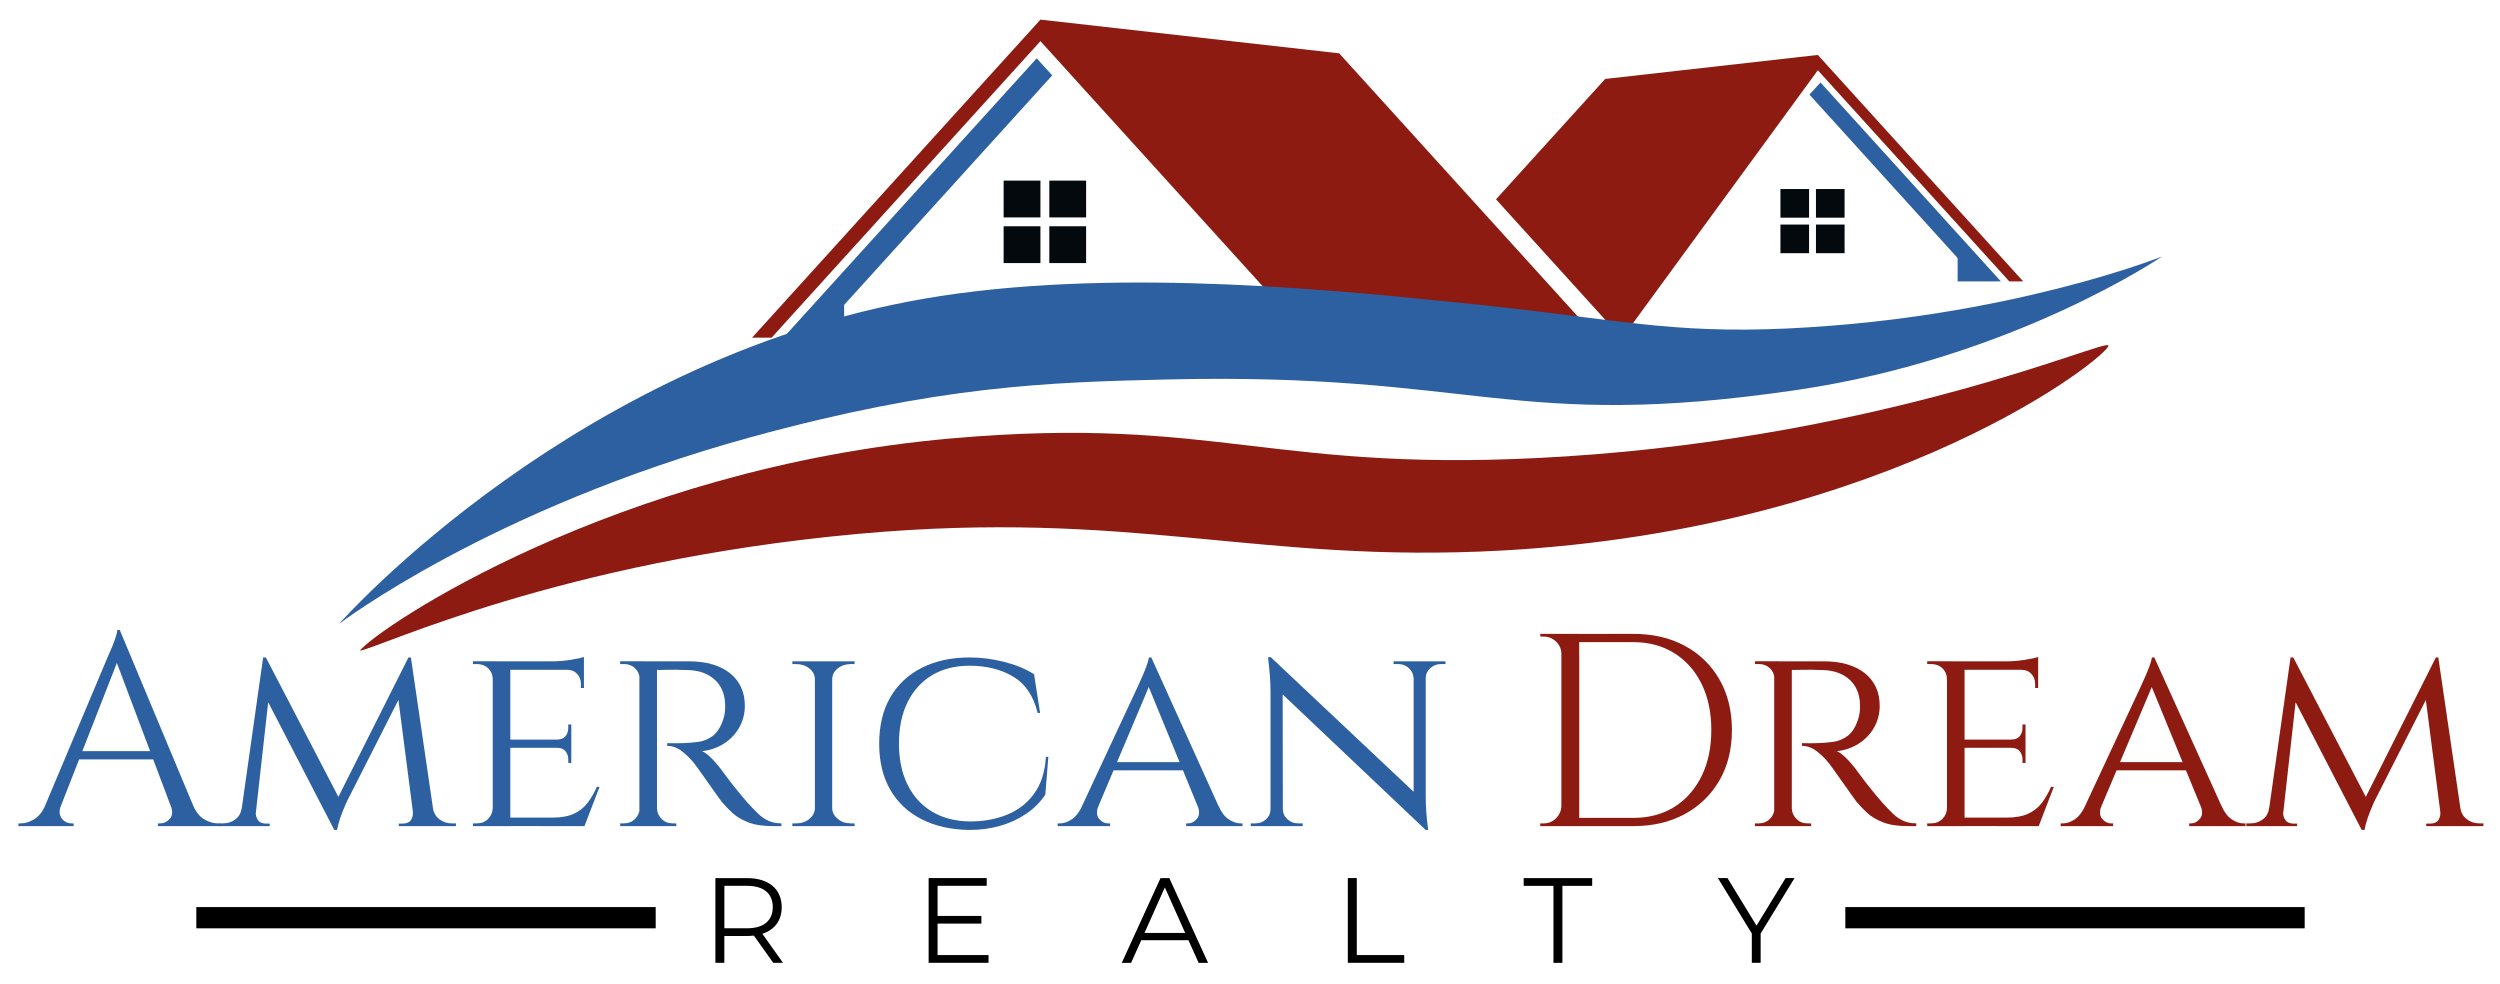 <svg xmlns="http://www.w3.org/2000/svg" xmlns:xlink="http://www.w3.org/1999/xlink" x="0px" y="0px" viewBox="0 0 846.98 333.21" style="enable-background:new 0 0 846.98 333.21;" xml:space="preserve"><style type="text/css">	.st0{fill:#8D1B12;}	.st1{fill:#2C60A1;}	.st2{fill:#04090D;}</style><g id="Layer_1"></g><g id="Layer_3">	<polygon class="st0" points="352.49,13.94 443.58,114.39 541.04,114.39 453.7,18.07 352.49,6.65 254.8,114.39 261.41,114.39  "></polygon>	<polygon class="st0" points="615.87,18.61 543.81,26.75 506.83,67.53 549.51,114.6 615.87,23.8 680.73,95.33 685.43,95.33  "></polygon>	<polygon class="st1" points="356.48,25.54 351.23,19.75 265.41,114.39 275.91,114.39 285.99,114.39 285.99,103.29  "></polygon>	<rect x="340.02" y="61.19" class="st2" width="12.47" height="12.47"></rect>	<rect x="355.5" y="61.19" class="st2" width="12.47" height="12.47"></rect>	<rect x="340.02" y="76.66" class="st2" width="12.47" height="12.47"></rect>	<rect x="355.5" y="76.66" class="st2" width="12.47" height="12.47"></rect>	<path class="st1" d="M538.86,102.43"></path>	<polygon class="st1" points="613.03,32.06 616.77,27.94 677.88,95.33 670.4,95.33 663.23,95.33 663.23,87.42  "></polygon>			<rect x="615.23" y="64.04" transform="matrix(-1 -4.499924e-11 4.499924e-11 -1 1240.162 137.786)" class="st2" width="9.7" height="9.7"></rect>			<rect x="603.19" y="64.04" transform="matrix(-1 -4.462398e-11 4.462398e-11 -1 1216.087 137.786)" class="st2" width="9.7" height="9.7"></rect>			<rect x="615.23" y="76.08" transform="matrix(-1 -4.481139e-11 4.481139e-11 -1 1240.162 161.861)" class="st2" width="9.7" height="9.7"></rect>			<rect x="603.19" y="76.08" transform="matrix(-1 -4.481139e-11 4.481139e-11 -1 1216.087 161.861)" class="st2" width="9.7" height="9.7"></rect>	<path class="st1" d="M20.57,273.09c-0.43,1.24-0.5,2.3-0.19,3.16c0.31,0.87,0.82,1.54,1.54,2c0.71,0.46,1.44,0.7,2.19,0.7h0.84  v0.93H6.24v-0.93h0.84c1.43,0,2.9-0.45,4.42-1.35c1.52-0.9,2.78-2.4,3.77-4.51H20.57z M40.58,213.44l0.84,6.51L18.06,279.6h-5.58  l23.82-56.57c0.68-1.55,1.26-2.88,1.72-4c0.47-1.12,0.87-2.2,1.21-3.26c0.34-1.05,0.51-1.83,0.51-2.33H40.58z M53.7,254.48v2.79  H24.57v-2.79H53.7z M40.58,213.44l27.54,65.88h-7.91l-21.49-57.04L40.58,213.44z M57.89,273.09h7.63c0.93,2.11,2.17,3.62,3.72,4.51  c1.55,0.9,3.04,1.35,4.47,1.35h0.74v0.93H53.51v-0.93h0.84c1.18,0,2.23-0.51,3.16-1.54C58.44,276.39,58.57,274.95,57.89,273.09z"></path>	<path class="st1" d="M83.85,273.65v6.23h-9.68v-0.93h1.4c1.61,0,3.02-0.46,4.23-1.4c1.21-0.93,1.91-2.23,2.09-3.91H83.85z   M89.15,222.75h0.93l1.86,5.49l-5.77,51.64h-5.12L89.15,222.75z M86.64,275.04c-0.06,0.93,0.15,1.81,0.65,2.65  c0.5,0.84,1.43,1.29,2.79,1.35h1.3v0.84h-5.3v-4.84H86.64z M90.08,222.75l25.31,48.66l-2.14,9.77l-24.94-48.2L90.08,222.75z   M138.37,222.75l0.84,6.05l-21.77,42.89c-0.93,2.11-1.64,3.89-2.14,5.35c-0.5,1.46-0.87,2.84-1.12,4.14h-0.93l-1.3-5.86  L138.37,222.75z M139.21,222.75l8.37,57.13h-7.07l-6.05-46.8l3.91-10.33H139.21z M139.86,275.04h0.65v4.84h-5.4v-0.84h1.4  c1.43-0.06,2.37-0.53,2.84-1.4C139.81,276.78,139.98,275.91,139.86,275.04z M144.79,273.65h1.86c0.25,1.67,0.99,2.98,2.23,3.91  c1.24,0.93,2.64,1.4,4.19,1.4h1.4v0.93h-9.68V273.65z"></path>	<path class="st1" d="M167.12,229.91h-0.19c-0.06-1.43-0.59-2.61-1.58-3.54c-0.99-0.93-2.27-1.4-3.81-1.4h-1.3v-0.93h8.1  L167.12,229.91z M167.12,273.92l1.21,5.96h-8.1v-0.93h1.3c1.55,0,2.82-0.5,3.81-1.49c0.99-0.99,1.52-2.17,1.58-3.54H167.12z   M172.89,224.05v55.83h-5.96v-55.83H172.89z M197.83,224.05v2.88H172.7v-2.88H197.83z M193.55,250.57v2.79H172.7v-2.79H193.55z   M197.92,276.99l-0.19,2.88H172.7v-2.88H197.92z M203.13,266.57l-5.12,13.31h-14.14l3.16-2.88c3.1,0,5.6-0.45,7.49-1.35  c1.89-0.9,3.43-2.14,4.61-3.72c1.18-1.58,2.2-3.36,3.07-5.35H203.13z M197.83,222.56v2.42l-10.61-0.93c1.92,0,3.97-0.17,6.14-0.51  C195.53,223.2,197.02,222.87,197.83,222.56z M193.55,245.45v5.3h-4.84v-0.19c1.3,0,2.26-0.39,2.88-1.16  c0.62-0.77,0.93-1.69,0.93-2.74v-1.21H193.55z M193.55,253.17v5.3h-1.02v-1.21c0-1.05-0.31-1.97-0.93-2.75  c-0.62-0.78-1.58-1.16-2.88-1.16v-0.19H193.55z M197.83,226.66v6.42h-1.02v-1.4c0-1.3-0.42-2.42-1.26-3.35s-1.97-1.4-3.4-1.4v-0.28  H197.83z"></path>	<path class="st1" d="M216.9,229.91h-0.19c-0.06-1.43-0.59-2.61-1.58-3.54c-0.99-0.93-2.23-1.4-3.72-1.4h-1.3v-0.93h7.91  L216.9,229.91z M216.9,273.92l1.12,5.96h-7.91v-0.93h1.3c1.49,0,2.73-0.5,3.72-1.49c0.99-0.99,1.52-2.17,1.58-3.54H216.9z   M222.58,224.05v55.83h-5.96v-55.83H222.58z M222.3,273.92h0.28c0.06,1.37,0.59,2.54,1.58,3.54c0.99,0.99,2.23,1.49,3.72,1.49h1.21  l0.09,0.93h-8L222.3,273.92z M233.46,224.05c2.92,0,5.54,0.34,7.86,1.02c2.33,0.68,4.31,1.67,5.96,2.98  c1.64,1.3,2.9,2.88,3.77,4.75c0.87,1.86,1.3,3.97,1.3,6.33c0,2.61-0.62,5.02-1.86,7.26c-1.24,2.23-2.96,4.06-5.16,5.49  c-2.2,1.43-4.7,2.3-7.49,2.61c1.05,0.43,2.28,1.4,3.68,2.88c1.4,1.49,2.59,2.95,3.58,4.37c1.61,2.17,3.05,4.05,4.33,5.63  c1.27,1.58,2.53,3.09,3.77,4.51c1.3,1.43,2.5,2.67,3.58,3.72c1.08,1.06,2.26,1.88,3.54,2.47c1.27,0.59,2.75,0.88,4.42,0.88v0.93  h-2.88c-3.41,0-6.22-0.43-8.42-1.3c-2.2-0.87-3.99-1.94-5.35-3.21c-1.37-1.27-2.54-2.5-3.54-3.68c-0.25-0.31-0.82-1.1-1.72-2.37  c-0.9-1.27-1.88-2.65-2.93-4.14c-1.06-1.49-2.02-2.84-2.88-4.05c-0.87-1.21-1.4-1.94-1.58-2.19c-1.24-1.61-2.67-3.05-4.28-4.33  c-1.61-1.27-3.32-1.91-5.12-1.91v-0.93c1.98,0.06,3.75,0.06,5.3,0c1.74-0.06,3.47-0.2,5.21-0.42c1.74-0.22,3.36-0.88,4.88-2  c1.52-1.12,2.71-2.98,3.58-5.58c0.25-0.68,0.43-1.49,0.56-2.42c0.12-0.93,0.15-1.89,0.09-2.88c-0.06-1.74-0.39-3.29-0.98-4.65  c-0.59-1.36-1.43-2.54-2.51-3.54c-1.09-0.99-2.37-1.77-3.86-2.33s-3.16-0.87-5.02-0.93c-2.92-0.12-5.46-0.15-7.63-0.09  c-2.17,0.06-3.26,0.06-3.26,0c0-0.06-0.08-0.33-0.23-0.79c-0.16-0.46-0.39-1.16-0.7-2.09H233.46z"></path>	<path class="st1" d="M276.36,230.01h-0.28c-0.06-1.43-0.7-2.62-1.91-3.58c-1.21-0.96-2.68-1.44-4.42-1.44c-0.06,0-0.5,0-1.3,0  v-0.93h7.91V230.01z M276.36,273.92v5.96h-7.91v-0.93h1.3c1.74,0,3.21-0.5,4.42-1.49c1.21-0.99,1.84-2.17,1.91-3.54H276.36z   M281.94,224.05v55.83h-5.86v-55.83H281.94z M281.66,230.01v-5.96h7.91l-0.09,0.93h-1.21c-1.74,0-3.21,0.48-4.42,1.44  c-1.21,0.96-1.85,2.16-1.91,3.58H281.66z M281.66,273.92h0.28c0.06,1.37,0.7,2.54,1.91,3.54c1.21,0.99,2.68,1.49,4.42,1.49h1.21  l0.09,0.93h-7.91V273.92z"></path>	<path class="st1" d="M355.17,256.43l-1.02,12.75c-1.61,2.48-3.72,4.62-6.33,6.42c-2.61,1.8-5.55,3.18-8.84,4.14  c-3.29,0.96-6.76,1.44-10.42,1.44c-6.27-0.06-11.71-1.27-16.33-3.63c-4.62-2.36-8.17-5.71-10.65-10.05  c-2.48-4.34-3.72-9.52-3.72-15.54c0-6.08,1.24-11.29,3.72-15.63c2.48-4.34,6.03-7.69,10.65-10.05c4.62-2.36,10.06-3.54,16.33-3.54  c3.85,0,7.72,0.5,11.63,1.49c3.91,0.99,7.29,2.39,10.14,4.19l2.05,13.12h-0.84c-1.37-5.71-4.11-9.8-8.23-12.28  c-4.13-2.48-9.07-3.72-14.84-3.72c-4.9,0-9.13,1.07-12.7,3.21c-3.57,2.14-6.33,5.18-8.28,9.12c-1.95,3.94-2.93,8.64-2.93,14.1  c0,5.33,0.98,9.97,2.93,13.91c1.95,3.94,4.73,6.98,8.33,9.12c3.6,2.14,7.85,3.24,12.75,3.3c4.65,0,8.85-0.76,12.61-2.28  c3.75-1.52,6.81-3.89,9.17-7.12c2.36-3.22,3.69-7.38,4-12.47H355.17z"></path>	<path class="st1" d="M372.1,273.09c-0.68,1.86-0.59,3.3,0.28,4.33c0.87,1.02,1.86,1.54,2.98,1.54h0.74v0.93h-17.77v-0.93h0.74  c1.3,0,2.64-0.45,4-1.35c1.36-0.9,2.54-2.4,3.54-4.51H372.1z M390.06,222.75l0.65,6.42l-21.31,50.43h-5.86l22.05-47.27  c0.68-1.49,1.26-2.78,1.72-3.86c0.47-1.08,0.88-2.15,1.26-3.21c0.37-1.05,0.59-1.89,0.65-2.51H390.06z M401.04,258.2v2.79h-24.66  v-2.79H401.04z M390.06,222.75l25.59,56.57h-7.35l-19.82-48.29L390.06,222.75z M405.79,273.09h7.07c0.93,2.11,2.08,3.62,3.44,4.51  c1.36,0.9,2.67,1.35,3.91,1.35h0.74v0.93h-19.08v-0.93h0.74c1.05,0,2.02-0.51,2.88-1.54C406.38,276.39,406.47,274.95,405.79,273.09  z"></path>	<path class="st1" d="M430.72,274.11v5.77h-6.98v-0.93h1.58c1.43,0,2.64-0.46,3.63-1.4c0.99-0.93,1.49-2.08,1.49-3.44H430.72z   M430.54,222.66l4,5.21l0.09,52.01h-4.19v-45.59c0-3.16-0.28-7.04-0.84-11.63H430.54z M430.54,222.66l51.55,48.57l0.93,9.96  l-51.55-48.85L430.54,222.66z M434.63,274.11c0,1.37,0.51,2.51,1.54,3.44s2.22,1.4,3.58,1.4h1.58v0.93h-6.98v-5.77H434.63z   M478.92,229.82c-0.06-1.36-0.59-2.51-1.58-3.44c-0.99-0.93-2.2-1.4-3.63-1.4h-1.58v-0.93h6.98v5.77H478.92z M483.02,224.05v45.22  c0,1.99,0.06,3.89,0.19,5.72c0.12,1.83,0.34,3.89,0.65,6.19h-0.84l-4.09-4.93v-52.2H483.02z M482.74,229.82v-5.77h6.98v0.93h-1.58  c-1.37,0-2.56,0.46-3.58,1.4s-1.54,2.08-1.54,3.44H482.74z"></path>	<path class="st0" d="M529.26,221.54h-0.28c0-1.61-0.59-2.99-1.77-4.14c-1.18-1.15-2.57-1.72-4.19-1.72h-1.12l-0.09-0.93h7.44  V221.54z M529.26,273.09v6.79h-7.44v-0.93h1.21c1.61,0,2.99-0.57,4.14-1.72c1.15-1.15,1.75-2.53,1.81-4.14H529.26z M535.03,214.75  v65.13h-6.05v-65.13H535.03z M553.36,214.75c6.64,0,12.45,1.35,17.45,4.05s8.9,6.5,11.72,11.4c2.82,4.9,4.23,10.61,4.23,17.12  c0,6.51-1.41,12.21-4.23,17.07c-2.82,4.87-6.73,8.67-11.72,11.4c-4.99,2.73-10.81,4.09-17.45,4.09h-19.91l-0.09-2.79  c2.67,0,5.01,0,7.02,0s4.02,0,6,0c1.98,0,4.31,0,6.98,0c5.33,0,9.97-1.24,13.91-3.72c3.94-2.48,7.01-5.96,9.21-10.42  c2.2-4.47,3.3-9.68,3.3-15.63s-1.1-11.17-3.3-15.63c-2.2-4.47-5.29-7.94-9.26-10.42c-3.97-2.48-8.59-3.72-13.86-3.72  c-2.79,0-5.23,0-7.3,0c-2.08,0-4.16,0-6.23,0c-2.08,0-4.54,0-7.4,0v-2.79H553.36z"></path>	<path class="st0" d="M601.37,229.91h-0.19c-0.06-1.43-0.59-2.61-1.58-3.54c-0.99-0.93-2.23-1.4-3.72-1.4h-1.3v-0.93h7.91  L601.37,229.91z M601.37,273.92l1.12,5.96h-7.91v-0.93h1.3c1.49,0,2.73-0.5,3.72-1.49c0.99-0.99,1.52-2.17,1.58-3.54H601.37z   M607.05,224.05v55.83h-5.96v-55.83H607.05z M606.77,273.92h0.28c0.06,1.37,0.59,2.54,1.58,3.54c0.99,0.99,2.23,1.49,3.72,1.49  h1.21l0.09,0.93h-8L606.77,273.92z M617.94,224.05c2.92,0,5.54,0.34,7.86,1.02c2.33,0.68,4.31,1.67,5.96,2.98s2.9,2.88,3.77,4.75  c0.87,1.86,1.3,3.97,1.3,6.33c0,2.61-0.62,5.02-1.86,7.26c-1.24,2.23-2.96,4.06-5.17,5.49c-2.2,1.43-4.7,2.3-7.49,2.61  c1.05,0.43,2.28,1.4,3.68,2.88c1.4,1.49,2.59,2.95,3.58,4.37c1.61,2.17,3.05,4.05,4.33,5.63c1.27,1.58,2.53,3.09,3.77,4.51  c1.3,1.43,2.5,2.67,3.58,3.72c1.08,1.06,2.26,1.88,3.54,2.47c1.27,0.59,2.74,0.88,4.42,0.88v0.93h-2.88c-3.41,0-6.22-0.43-8.42-1.3  c-2.2-0.87-3.99-1.94-5.35-3.21c-1.37-1.27-2.54-2.5-3.54-3.68c-0.25-0.31-0.82-1.1-1.72-2.37c-0.9-1.27-1.88-2.65-2.93-4.14  c-1.05-1.49-2.02-2.84-2.88-4.05c-0.87-1.21-1.4-1.94-1.58-2.19c-1.24-1.61-2.67-3.05-4.28-4.33c-1.61-1.27-3.32-1.91-5.12-1.91  v-0.93c1.98,0.06,3.75,0.06,5.3,0c1.74-0.06,3.47-0.2,5.21-0.42c1.74-0.22,3.36-0.88,4.89-2c1.52-1.12,2.71-2.98,3.58-5.58  c0.25-0.68,0.43-1.49,0.56-2.42c0.12-0.93,0.15-1.89,0.09-2.88c-0.06-1.74-0.39-3.29-0.98-4.65c-0.59-1.36-1.43-2.54-2.51-3.54  c-1.09-0.99-2.37-1.77-3.86-2.33c-1.49-0.56-3.16-0.87-5.03-0.93c-2.92-0.12-5.46-0.15-7.63-0.09c-2.17,0.06-3.26,0.06-3.26,0  c0-0.06-0.08-0.33-0.23-0.79c-0.16-0.46-0.39-1.16-0.7-2.09H617.94z"></path>	<path class="st0" d="M659.81,229.91h-0.19c-0.06-1.43-0.59-2.61-1.58-3.54c-0.99-0.93-2.27-1.4-3.82-1.4h-1.3v-0.93h8.1  L659.81,229.91z M659.81,273.92l1.21,5.96h-8.1v-0.93h1.3c1.55,0,2.82-0.5,3.82-1.49c0.99-0.99,1.52-2.17,1.58-3.54H659.81z   M665.58,224.05v55.83h-5.96v-55.83H665.58z M690.51,224.05v2.88h-25.12v-2.88H690.51z M686.23,250.57v2.79h-20.84v-2.79H686.23z   M690.61,276.99l-0.19,2.88h-25.03v-2.88H690.61z M695.82,266.57l-5.12,13.31h-14.14l3.16-2.88c3.1,0,5.6-0.45,7.49-1.35  c1.89-0.9,3.43-2.14,4.61-3.72c1.18-1.58,2.2-3.36,3.07-5.35H695.82z M690.51,222.56v2.42l-10.61-0.93c1.92,0,3.97-0.17,6.14-0.51  C688.22,223.2,689.71,222.87,690.51,222.56z M686.23,245.45v5.3h-4.84v-0.19c1.3,0,2.26-0.39,2.88-1.16  c0.62-0.77,0.93-1.69,0.93-2.74v-1.21H686.23z M686.23,253.17v5.3h-1.02v-1.21c0-1.05-0.31-1.97-0.93-2.75  c-0.62-0.78-1.58-1.16-2.88-1.16v-0.19H686.23z M690.51,226.66v6.42h-1.02v-1.4c0-1.3-0.42-2.42-1.26-3.35  c-0.84-0.93-1.97-1.4-3.4-1.4v-0.28H690.51z"></path>	<path class="st0" d="M711.91,273.09c-0.68,1.86-0.59,3.3,0.28,4.33c0.87,1.02,1.86,1.54,2.98,1.54h0.74v0.93h-17.77v-0.93h0.74  c1.3,0,2.64-0.45,4-1.35c1.36-0.9,2.54-2.4,3.54-4.51H711.91z M729.87,222.75l0.65,6.42l-21.31,50.43h-5.86l22.05-47.27  c0.68-1.49,1.26-2.78,1.72-3.86c0.46-1.08,0.88-2.15,1.26-3.21c0.37-1.05,0.59-1.89,0.65-2.51H729.87z M740.85,258.2v2.79h-24.66  v-2.79H740.85z M729.87,222.75l25.59,56.57h-7.35l-19.82-48.29L729.87,222.75z M745.6,273.09h7.07c0.93,2.11,2.08,3.62,3.44,4.51  c1.36,0.9,2.67,1.35,3.91,1.35h0.74v0.93h-19.08v-0.93h0.74c1.05,0,2.02-0.51,2.88-1.54C746.19,276.39,746.28,274.95,745.6,273.09z  "></path>	<path class="st0" d="M770.72,273.65v6.23h-9.68v-0.93h1.4c1.61,0,3.02-0.46,4.23-1.4c1.21-0.93,1.91-2.23,2.09-3.91H770.72z   M776.02,222.75h0.93l1.86,5.49l-5.77,51.64h-5.12L776.02,222.75z M773.51,275.04c-0.06,0.93,0.15,1.81,0.65,2.65  c0.5,0.84,1.43,1.29,2.79,1.35h1.3v0.84h-5.3v-4.84H773.51z M776.95,222.75l25.31,48.66l-2.14,9.77l-24.94-48.2L776.95,222.75z   M825.25,222.75l0.84,6.05l-21.77,42.89c-0.93,2.11-1.64,3.89-2.14,5.35c-0.5,1.46-0.87,2.84-1.12,4.14h-0.93l-1.3-5.86  L825.25,222.75z M826.08,222.75l8.37,57.13h-7.07l-6.05-46.8l3.91-10.33H826.08z M826.74,275.04h0.65v4.84h-5.4v-0.84h1.4  c1.43-0.06,2.37-0.53,2.84-1.4C826.69,276.78,826.86,275.91,826.74,275.04z M831.67,273.65h1.86c0.25,1.67,0.99,2.98,2.23,3.91  c1.24,0.93,2.64,1.4,4.19,1.4h1.4v0.93h-9.68V273.65z"></path>	<g>		<path d="M261.97,326.2l-6.56-9.22c-0.74,0.08-1.48,0.12-2.3,0.12h-7.71v9.1h-3.03v-28.7h10.74c7.3,0,11.73,3.69,11.73,9.84   c0,4.51-2.38,7.67-6.56,9.02l7.01,9.84H261.97z M261.81,307.33c0-4.59-3.03-7.22-8.77-7.22h-7.63v14.39h7.63   C258.77,314.51,261.81,311.84,261.81,307.33z"></path>		<path d="M334.91,323.57v2.62h-20.3v-28.7h19.68v2.62h-16.65v10.21h14.84v2.58h-14.84v10.66H334.91z"></path>		<path d="M402.64,318.53h-15.99l-3.44,7.67h-3.16l13.12-28.7h2.99l13.12,28.7h-3.2L402.64,318.53z M401.53,316.07l-6.89-15.42   l-6.89,15.42H401.53z"></path>		<path d="M456.64,297.49h3.03v26.08h16.07v2.62h-19.11V297.49z"></path>		<path d="M526.3,300.12h-10.09v-2.62h23.21v2.62h-10.09v26.08h-3.03V300.12z"></path>		<path d="M596.49,316.27v9.92h-2.99v-9.92l-11.48-18.78h3.24l9.84,16.11l9.84-16.11h3.03L596.49,316.27z"></path>	</g>	<rect x="625.18" y="307.31" width="155.63" height="7.2"></rect>	<rect x="66.51" y="307.31" width="155.63" height="7.2"></rect></g><g id="Layer_2">	<path class="st1" d="M451.95,114.39"></path>	<polyline class="st1" points="290.48,299.15 290.48,299.15 290.48,299.15  "></polyline>	<path class="st0" d="M121.88,220.47c7.02-1.11,67.56-30.33,168.54-39.57c93.18-8.53,135.52,10.13,218.18,5.63  c133.24-7.25,206.7-66.66,205.7-69.48c-0.85-2.41-73.89,30.54-184.01,37.59c-99.48,6.37-116.72-14.12-207.95-6.11  C207.9,158.58,127.75,212.94,121.88,220.47z"></path>	<path class="st1" d="M114.84,211.39c0,0,81.49-92.56,204.4-111.19c62.05-9.41,134.78-1.84,182.23,3.1  c45.92,4.78,64.49,9.84,104.2,7.98c74.81-3.51,126.81-24.39,126.81-24.39s-50.57,34.49-123.71,45.23  c-96.66,14.19-108.06-6.01-213.33-3.56c-40.3,0.94-77.29,2.07-140.94,19.52C165.88,172.38,114.84,211.39,114.84,211.39z"></path></g></svg>